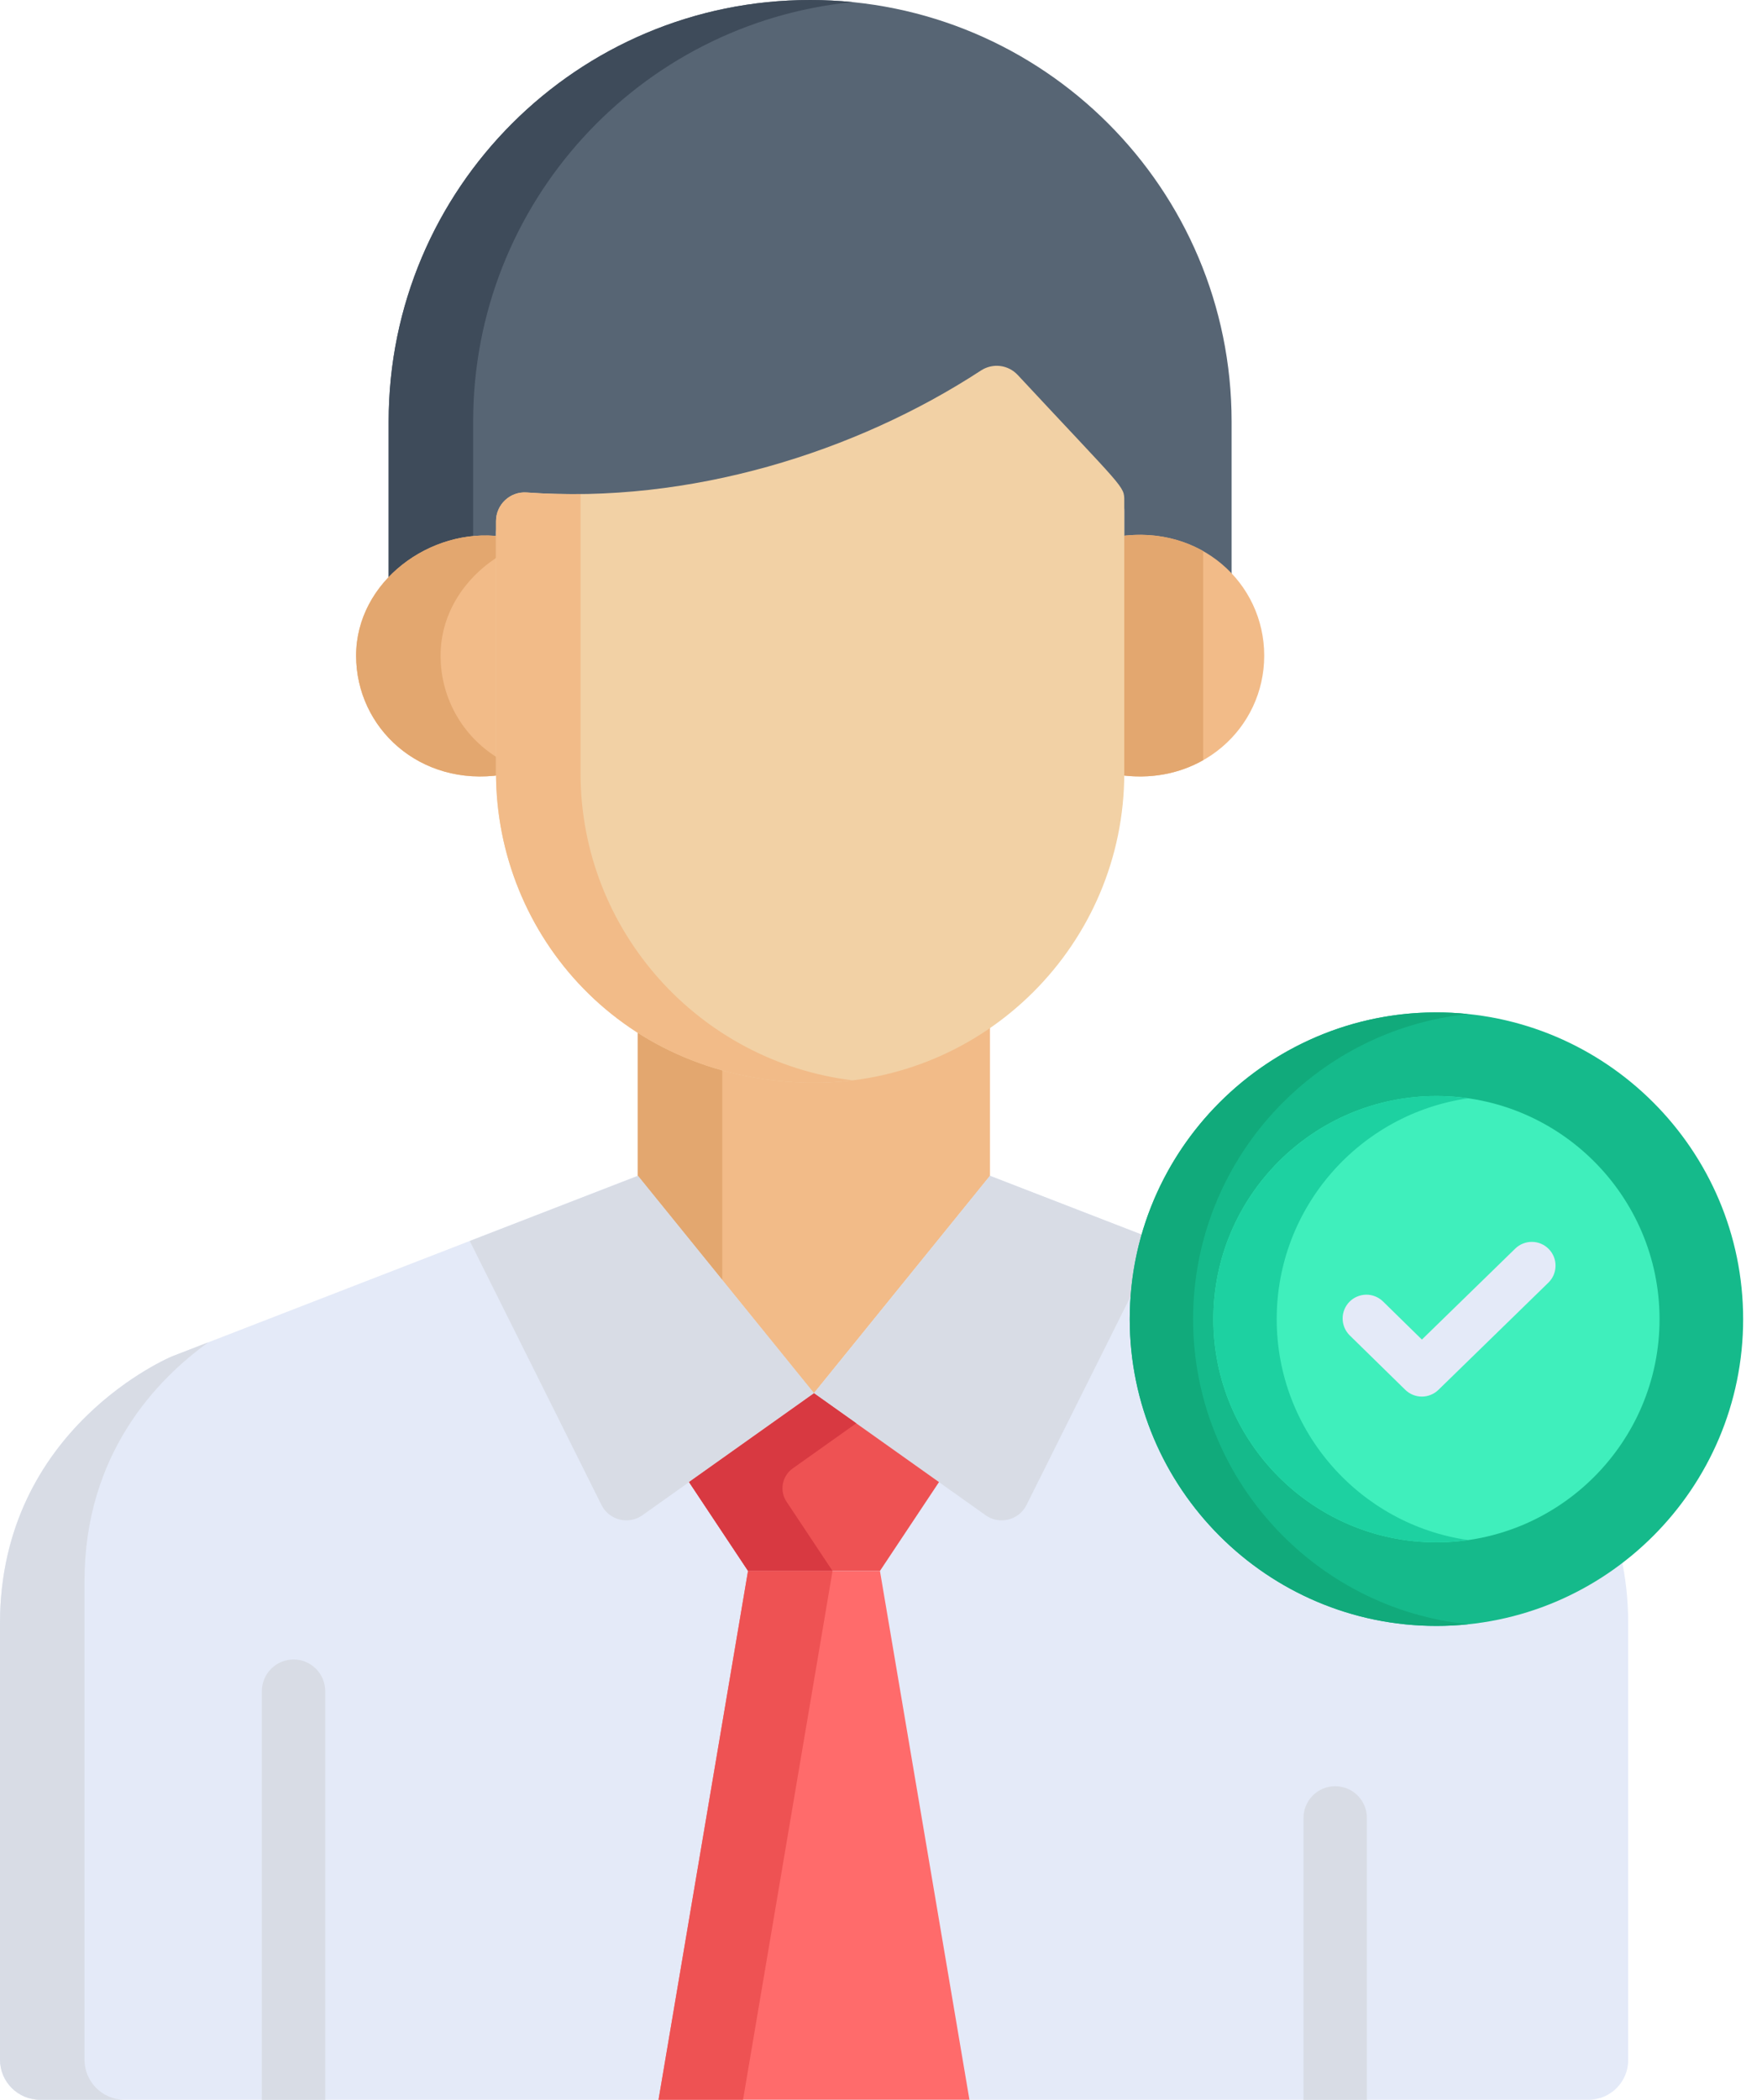 <svg width="47" height="56" viewBox="0 0 47 56" fill="none" xmlns="http://www.w3.org/2000/svg">
<path d="M21.61 0C15.4 0 10.367 5.033 10.367 11.243V15.692C11.118 14.995 12.187 14.617 13.231 14.756V14.196C13.231 13.75 13.611 13.399 14.052 13.432C18.399 13.744 22.822 12.363 26.167 10.178C26.318 10.079 26.5 10.037 26.679 10.059C26.858 10.081 27.024 10.165 27.147 10.297C30.006 13.371 29.989 13.252 29.989 13.653V14.754C31.133 14.582 32.147 14.936 32.852 15.591V11.243C32.852 5.033 27.819 0 21.61 0Z" fill="#576574"/>
<path d="M12.621 11.243C12.621 5.414 17.056 0.621 22.736 0.056C22.362 0.019 21.986 3.1848e-05 21.61 0C15.4 0 10.367 5.033 10.367 11.243V15.692C10.972 15.131 11.783 14.777 12.621 14.733V11.243Z" fill="#3E4B5A"/>
<path d="M29.84 14.306V20.465C29.84 20.532 29.837 20.598 29.835 20.664C32.015 20.994 33.722 19.42 33.722 17.486C33.722 15.548 32.013 13.981 29.84 14.306ZM13.38 20.465V14.309C11.483 14.056 9.499 15.512 9.499 17.486C9.499 19.417 11.202 20.995 13.385 20.664C13.383 20.598 13.38 20.532 13.38 20.465Z" fill="#F2BB88"/>
<path d="M32.094 14.698C31.462 14.341 30.687 14.18 29.84 14.306V20.465C29.84 20.532 29.837 20.598 29.835 20.664C30.684 20.793 31.461 20.631 32.094 20.273V14.698H32.094ZM13.38 20.273C12.388 19.712 11.752 18.665 11.752 17.485C11.752 16.329 12.434 15.35 13.38 14.789V14.309C11.483 14.055 9.499 15.511 9.499 17.485C9.499 19.417 11.202 20.994 13.385 20.664C13.383 20.598 13.38 20.531 13.38 20.465L13.38 20.273Z" fill="#E3A76F"/>
<path d="M21.729 28.576C19.913 28.576 18.317 28.077 17.011 27.243V31.655L21.709 37.454L26.407 31.655V27.119C25.076 28.037 23.465 28.576 21.729 28.576Z" fill="#F2BB88"/>
<path d="M19.265 28.246C18.443 28.017 17.688 27.676 17.011 27.244V31.656L19.265 34.438V28.246Z" fill="#E3A76F"/>
<path d="M38.835 36.171L26.407 31.358L21.709 37.157L17.011 31.358L4.597 36.171C4.597 36.171 0 38.061 0 43.3V54.93C0 55.52 0.479 55.999 1.069 55.999H42.371C42.957 55.999 43.431 55.525 43.431 54.939V43.3C43.431 38.06 38.835 36.171 38.835 36.171Z" fill="#E4EAF8"/>
<path d="M2.254 54.929V42.173C2.254 38.762 4.202 36.771 5.562 35.796L4.597 36.17C4.597 36.17 0 38.06 0 43.3V54.929C0 55.52 0.479 55.999 1.069 55.999H3.323C2.732 55.999 2.254 55.52 2.254 54.929Z" fill="#D8DCE5"/>
<path d="M27.147 10C27.024 9.868 26.858 9.783 26.679 9.761C26.5 9.739 26.319 9.782 26.168 9.88C22.823 12.065 18.399 13.447 14.052 13.134C13.611 13.101 13.231 13.453 13.231 13.898V20.615C13.231 24.931 16.614 28.874 21.73 28.874C26.284 28.874 29.989 25.169 29.989 20.615V13.356C29.989 12.955 30.007 13.073 27.147 10Z" fill="#F2D1A5"/>
<path d="M15.485 20.615V13.177C15.007 13.182 14.53 13.169 14.052 13.135C13.611 13.101 13.231 13.453 13.231 13.899V20.615C13.231 24.932 16.614 28.875 21.73 28.875C22.071 28.875 22.407 28.851 22.737 28.811C18.656 28.312 15.485 24.828 15.485 20.615Z" fill="#F2BB88"/>
<path d="M27.382 40.136L30.895 33.096L26.407 31.358L21.71 37.157L26.29 40.41C26.66 40.673 27.179 40.543 27.382 40.136Z" fill="#D8DCE5"/>
<path d="M16.044 40.136L12.531 33.096L17.018 31.358L21.716 37.157L17.136 40.41C16.765 40.673 16.247 40.543 16.044 40.136Z" fill="#D8DCE5"/>
<path d="M21.716 37.16V37.156L21.713 37.158L21.71 37.156V37.16L18.379 39.526L19.953 41.895H23.472L25.047 39.526L21.716 37.16Z" fill="#EE5253"/>
<path d="M17.566 55.998H25.859L23.472 41.896H19.953L17.566 55.998Z" fill="#FF6B6B"/>
<path d="M22.84 37.958L21.716 37.16V37.156L21.713 37.158L21.71 37.156V37.16L18.379 39.526L19.953 41.895H22.207L20.981 40.05C20.887 39.91 20.852 39.738 20.883 39.572C20.914 39.406 21.008 39.258 21.146 39.161L22.84 37.958Z" fill="#D83941"/>
<path d="M19.953 41.896L17.566 55.998H19.82L22.207 41.896H19.953Z" fill="#EE5253"/>
<path d="M8.675 56V45.102C8.675 44.878 8.586 44.663 8.428 44.505C8.269 44.346 8.055 44.257 7.83 44.257C7.606 44.257 7.391 44.346 7.233 44.505C7.074 44.663 6.985 44.878 6.985 45.102V56H8.675ZM36.461 56V48.482C36.461 48.258 36.372 48.043 36.213 47.884C36.055 47.726 35.84 47.637 35.615 47.637C35.391 47.637 35.176 47.726 35.018 47.884C34.859 48.043 34.77 48.258 34.77 48.482V56H36.461Z" fill="#D8DCE5"/>
<path d="M38.316 43.362C33.805 43.362 30.135 39.692 30.135 35.181C30.135 30.67 33.805 27 38.316 27C42.827 27 46.497 30.67 46.497 35.181C46.497 39.692 42.827 43.362 38.316 43.362Z" fill="#15BA8B"/>
<path d="M31.825 35.181C31.825 30.955 35.046 27.468 39.161 27.044C34.31 26.543 30.135 30.365 30.135 35.181C30.135 39.692 33.805 43.362 38.316 43.362C38.601 43.362 38.883 43.347 39.161 43.318C35.046 42.894 31.825 39.407 31.825 35.181Z" fill="#11AA7B"/>
<path d="M38.316 29.23C35.034 29.23 32.365 31.9 32.365 35.181C32.365 38.463 35.034 41.133 38.316 41.133C41.597 41.133 44.267 38.463 44.267 35.181C44.267 31.9 41.597 29.23 38.316 29.23Z" fill="#3FEFBC"/>
<path d="M34.055 35.181C34.055 32.187 36.279 29.703 39.161 29.291C35.552 28.775 32.365 31.589 32.365 35.181C32.365 38.463 35.034 41.133 38.316 41.133C38.603 41.133 38.885 41.111 39.161 41.072C36.279 40.66 34.055 38.176 34.055 35.181Z" fill="#1DD1A1"/>
<path d="M37.483 37.064L35.997 35.608C35.88 35.489 35.814 35.33 35.814 35.163C35.813 34.997 35.879 34.837 35.995 34.718C36.111 34.6 36.27 34.532 36.436 34.528C36.602 34.525 36.763 34.588 36.884 34.702L37.928 35.725L40.42 33.297C40.54 33.181 40.702 33.117 40.869 33.12C41.037 33.122 41.196 33.191 41.313 33.311C41.43 33.431 41.495 33.592 41.493 33.759C41.491 33.927 41.424 34.087 41.305 34.204L38.369 37.066C38.251 37.181 38.091 37.246 37.926 37.246C37.76 37.245 37.601 37.18 37.483 37.064Z" fill="#E4EAF8"/>
</svg>
